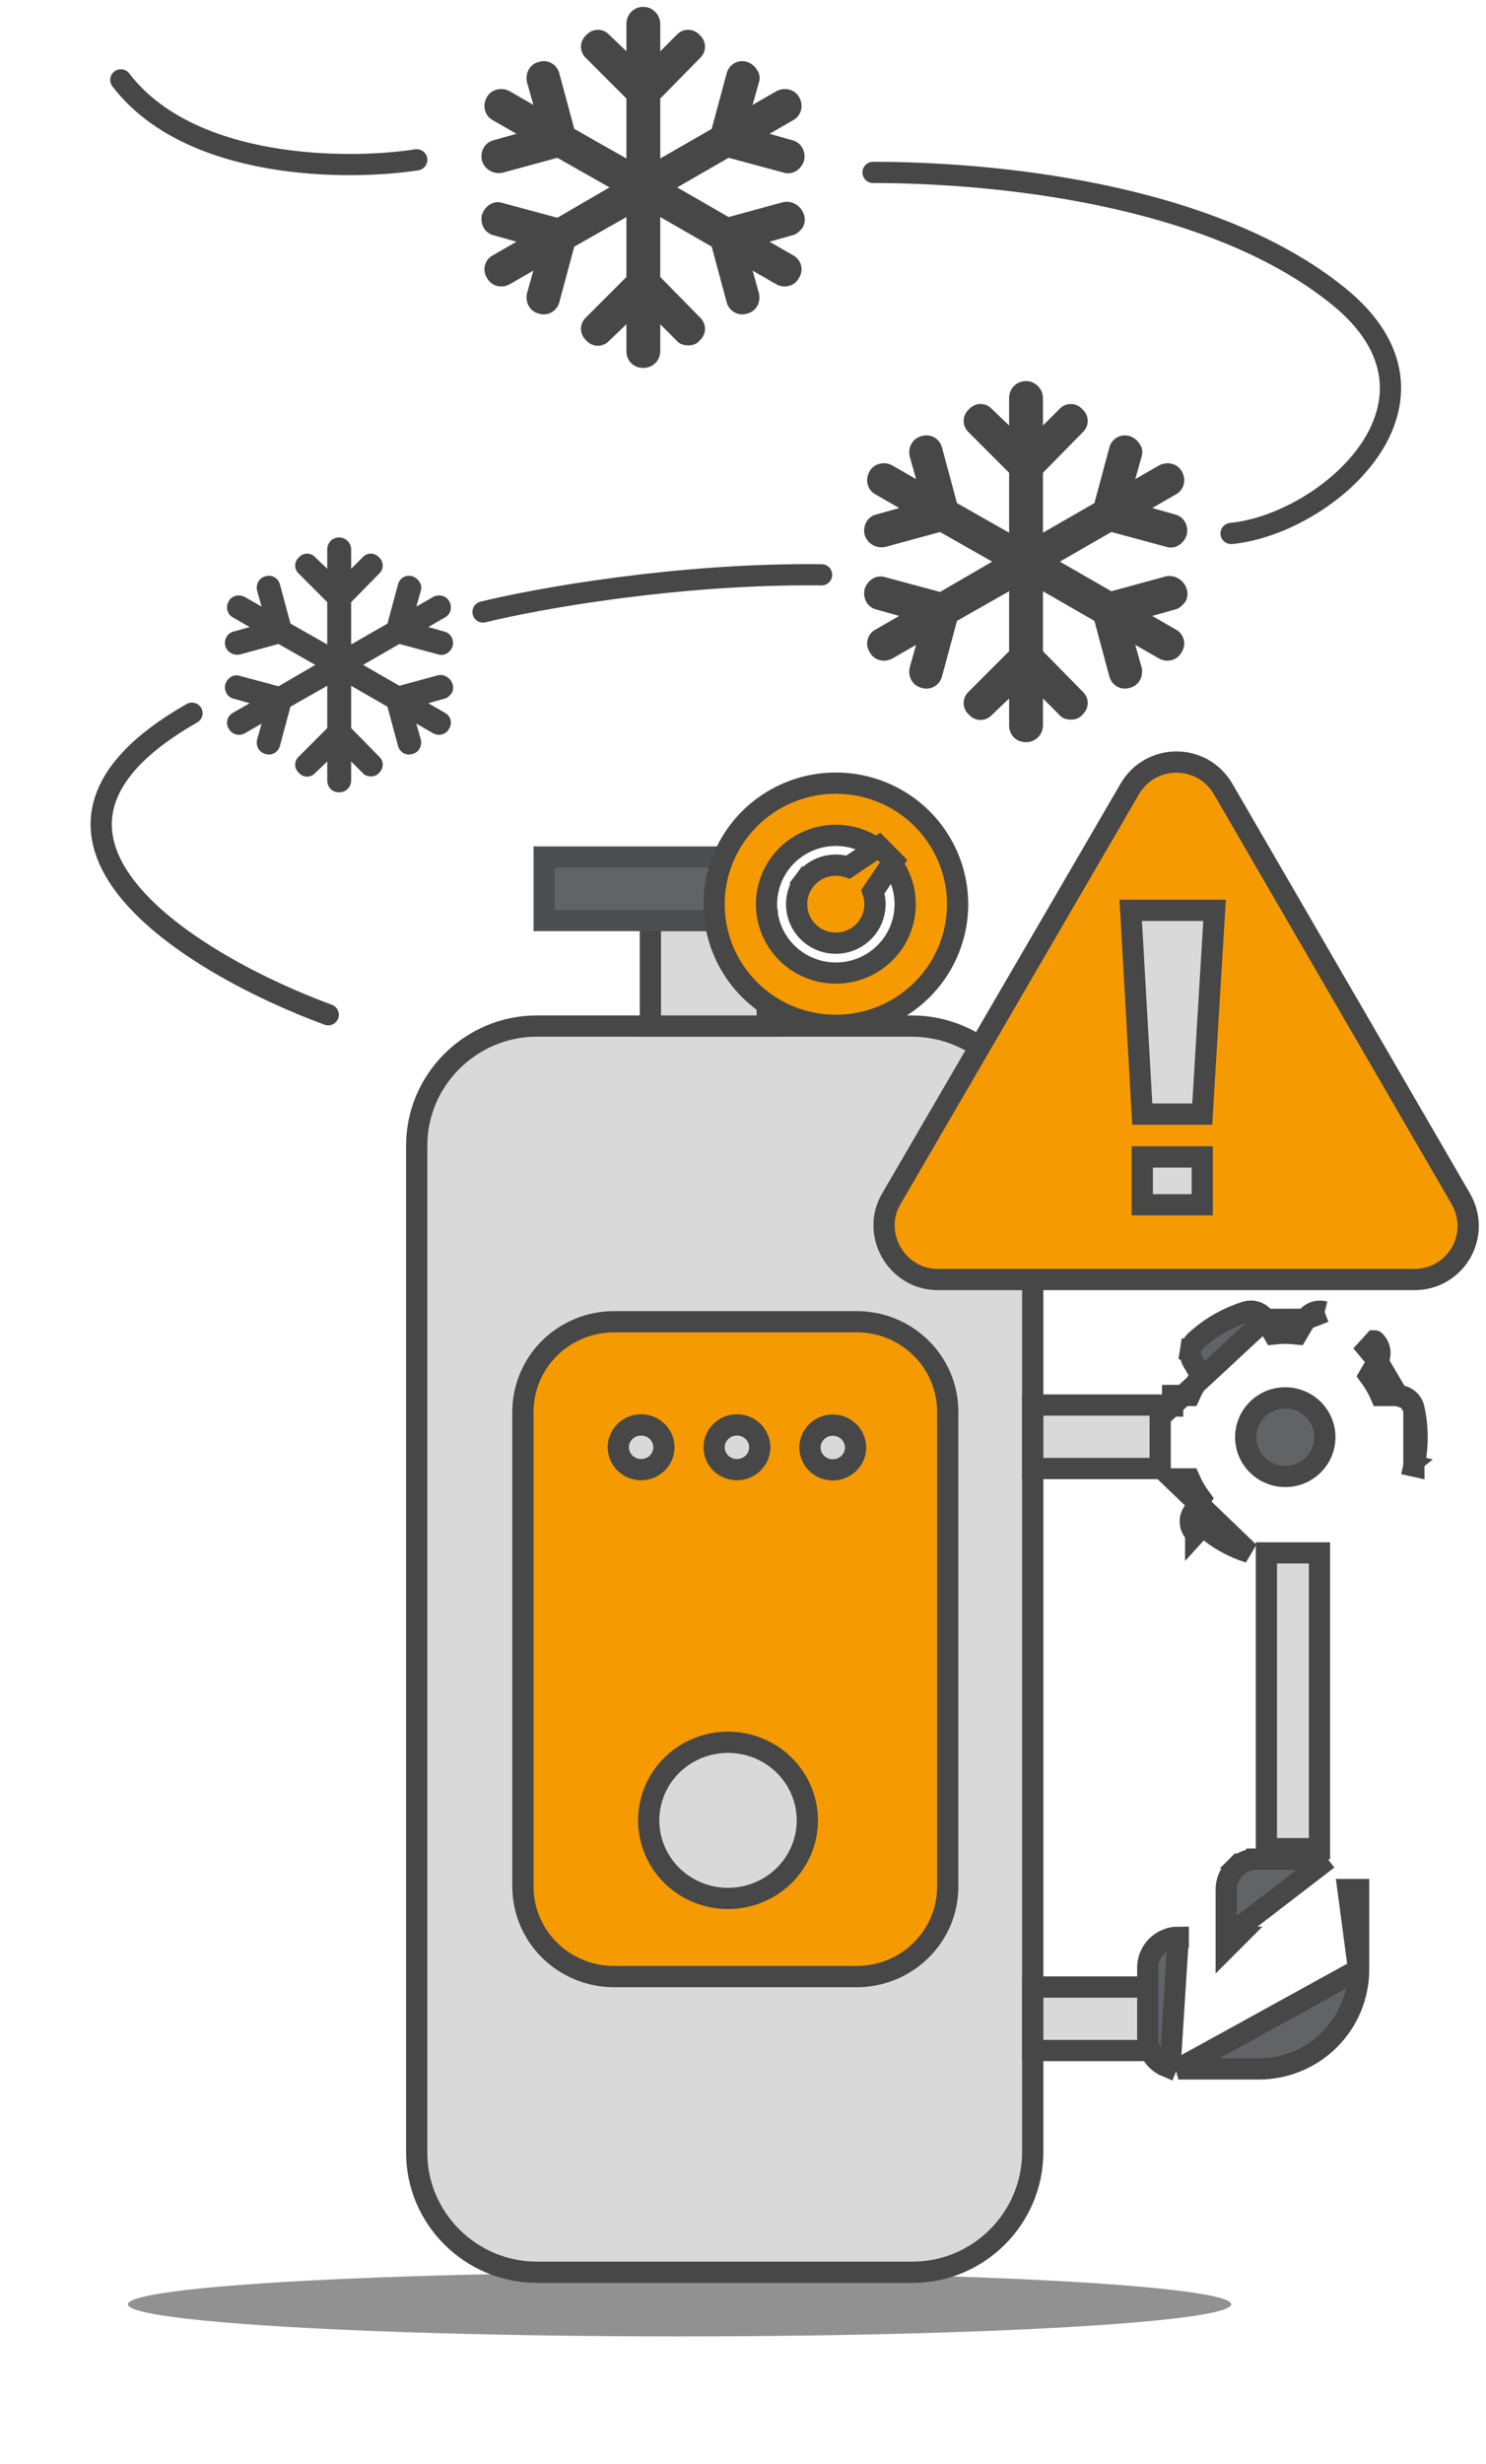 <?xml version="1.0" encoding="UTF-8"?>
<svg xmlns="http://www.w3.org/2000/svg" width="140" height="232" viewBox="0 0 140 232" fill="none">
  <g filter="url(#filter0_f_302_2)">
    <ellipse cx="64.02" cy="216.973" rx="51.971" ry="3.02" fill="#919191"></ellipse>
  </g>
  <path d="M45.508 57.624C50.5 56.392 63.867 53.968 77.403 54.123" stroke="#474747" stroke-width="2" stroke-linecap="round" stroke-linejoin="round"></path>
  <path d="M42.645 64.433C42.739 64.714 42.692 65.042 42.551 65.276C42.364 65.511 42.129 65.745 41.848 65.792L40.348 66.214L41.895 67.105C42.458 67.386 42.645 68.089 42.317 68.605C42.036 69.167 41.333 69.355 40.77 69.026L39.223 68.136L39.645 69.636C39.786 70.245 39.458 70.855 38.848 70.995C38.239 71.183 37.629 70.808 37.489 70.198L36.504 66.542L33.083 64.573V68.558L35.708 71.23C36.176 71.651 36.176 72.355 35.708 72.776C35.52 73.011 35.239 73.105 34.958 73.105C34.629 73.105 34.348 73.011 34.161 72.776L33.083 71.698V73.48C33.083 74.136 32.567 74.605 31.957 74.605C31.301 74.605 30.832 74.136 30.832 73.48V71.698L29.707 72.776C29.286 73.245 28.582 73.245 28.161 72.776C27.692 72.355 27.692 71.651 28.161 71.23L30.832 68.558V64.573L27.364 66.542L26.379 70.198C26.239 70.808 25.629 71.183 25.02 70.995C24.411 70.855 24.082 70.245 24.223 69.636L24.645 68.136L23.098 69.026C22.536 69.355 21.832 69.167 21.551 68.605C21.223 68.089 21.411 67.386 21.973 67.105L23.52 66.214L22.02 65.792C21.411 65.651 21.082 65.042 21.223 64.433C21.411 63.823 22.02 63.448 22.582 63.636L26.239 64.62L29.707 62.605L26.239 60.636L22.629 61.62C22.02 61.761 21.411 61.433 21.223 60.823C21.082 60.214 21.411 59.605 22.02 59.464L23.52 59.042L21.973 58.151C21.411 57.87 21.223 57.167 21.551 56.605C21.832 56.089 22.536 55.901 23.098 56.23L24.645 57.12L24.223 55.62C24.082 55.011 24.411 54.401 25.02 54.261C25.629 54.073 26.239 54.448 26.379 55.058L27.364 58.714L30.832 60.683V56.698L28.161 54.026C27.692 53.605 27.692 52.901 28.161 52.48C28.582 52.011 29.286 52.011 29.707 52.48L30.832 53.558V51.73C30.832 51.12 31.301 50.605 31.957 50.605C32.567 50.605 33.083 51.12 33.083 51.73V53.558L34.161 52.48C34.583 52.011 35.286 52.011 35.708 52.48C36.176 52.901 36.176 53.605 35.708 54.026L33.083 56.698V60.683L36.504 58.714L37.489 55.058C37.629 54.448 38.239 54.073 38.848 54.261C39.129 54.355 39.364 54.542 39.504 54.776C39.692 55.011 39.739 55.339 39.645 55.62L39.223 57.12L40.77 56.23C41.333 55.901 42.036 56.089 42.317 56.605C42.645 57.167 42.458 57.87 41.895 58.151L40.348 59.042L41.848 59.464C42.458 59.605 42.786 60.214 42.645 60.823C42.458 61.433 41.848 61.808 41.286 61.62L37.629 60.636L34.208 62.605L37.629 64.573L41.239 63.589C41.848 63.448 42.458 63.823 42.645 64.433Z" fill="#474747"></path>
  <path d="M75.751 20.236C75.884 20.635 75.818 21.099 75.618 21.431C75.353 21.764 75.021 22.096 74.622 22.162L72.497 22.76L74.689 24.021C75.486 24.42 75.751 25.416 75.286 26.146C74.888 26.943 73.892 27.209 73.095 26.744L70.904 25.482L71.501 27.607C71.7 28.471 71.236 29.334 70.372 29.533C69.509 29.799 68.646 29.267 68.447 28.404L67.052 23.224L62.204 20.435V26.08L65.923 29.865C66.587 30.463 66.587 31.459 65.923 32.056C65.657 32.389 65.259 32.521 64.861 32.521C64.396 32.521 63.997 32.389 63.732 32.056L62.204 30.529V33.053C62.204 33.982 61.474 34.646 60.611 34.646C59.681 34.646 59.017 33.982 59.017 33.053V30.529L57.423 32.056C56.825 32.721 55.829 32.721 55.232 32.056C54.568 31.459 54.568 30.463 55.232 29.865L59.017 26.08V20.435L54.103 23.224L52.708 28.404C52.509 29.267 51.646 29.799 50.782 29.533C49.919 29.334 49.454 28.471 49.654 27.607L50.251 25.482L48.06 26.744C47.263 27.209 46.267 26.943 45.868 26.146C45.404 25.416 45.669 24.42 46.466 24.021L48.657 22.76L46.532 22.162C45.669 21.963 45.204 21.099 45.404 20.236C45.669 19.373 46.532 18.842 47.329 19.107L52.509 20.502L57.423 17.646L52.509 14.857L47.396 16.252C46.532 16.451 45.669 15.986 45.404 15.123C45.204 14.26 45.669 13.396 46.532 13.197L48.657 12.6L46.466 11.338C45.669 10.939 45.404 9.943 45.868 9.146C46.267 8.416 47.263 8.15 48.06 8.615L50.251 9.877L49.654 7.752C49.454 6.889 49.919 6.025 50.782 5.826C51.646 5.56 52.509 6.092 52.708 6.955L54.103 12.135L59.017 14.924V9.279L55.232 5.494C54.568 4.896 54.568 3.9 55.232 3.303C55.829 2.639 56.825 2.639 57.423 3.303L59.017 4.83V2.24C59.017 1.377 59.681 0.646 60.611 0.646C61.474 0.646 62.204 1.377 62.204 2.24V4.83L63.732 3.303C64.329 2.639 65.325 2.639 65.923 3.303C66.587 3.9 66.587 4.896 65.923 5.494L62.204 9.279V14.924L67.052 12.135L68.447 6.955C68.646 6.092 69.509 5.56 70.372 5.826C70.771 5.959 71.103 6.224 71.302 6.557C71.568 6.889 71.634 7.353 71.501 7.752L70.904 9.877L73.095 8.615C73.892 8.15 74.888 8.416 75.286 9.146C75.751 9.943 75.486 10.939 74.689 11.338L72.497 12.6L74.622 13.197C75.486 13.396 75.95 14.26 75.751 15.123C75.486 15.986 74.622 16.517 73.825 16.252L68.646 14.857L63.798 17.646L68.646 20.435L73.759 19.041C74.622 18.842 75.486 19.373 75.751 20.236Z" fill="#474747"></path>
  <path d="M111.806 55.472C111.939 55.871 111.873 56.336 111.673 56.668C111.408 57 111.076 57.332 110.677 57.398L108.552 57.996L110.744 59.258C111.541 59.656 111.806 60.652 111.341 61.383C110.943 62.18 109.947 62.445 109.15 61.98L106.958 60.719L107.556 62.844C107.755 63.707 107.291 64.57 106.427 64.769C105.564 65.035 104.701 64.504 104.501 63.641L103.107 58.461L98.259 55.672V61.316L101.978 65.101C102.642 65.699 102.642 66.695 101.978 67.293C101.712 67.625 101.314 67.758 100.916 67.758C100.451 67.758 100.052 67.625 99.787 67.293L98.259 65.766V68.289C98.259 69.219 97.529 69.883 96.665 69.883C95.736 69.883 95.072 69.219 95.072 68.289V65.766L93.478 67.293C92.88 67.957 91.884 67.957 91.287 67.293C90.623 66.695 90.623 65.699 91.287 65.101L95.072 61.316V55.672L90.158 58.461L88.763 63.641C88.564 64.504 87.701 65.035 86.837 64.769C85.974 64.57 85.509 63.707 85.709 62.844L86.306 60.719L84.115 61.98C83.318 62.445 82.322 62.18 81.923 61.383C81.459 60.652 81.724 59.656 82.521 59.258L84.712 57.996L82.587 57.398C81.724 57.199 81.259 56.336 81.459 55.472C81.724 54.609 82.587 54.078 83.384 54.344L88.564 55.738L93.478 52.883L88.564 50.094L83.451 51.488C82.587 51.687 81.724 51.222 81.459 50.359C81.259 49.496 81.724 48.633 82.587 48.434L84.712 47.836L82.521 46.574C81.724 46.176 81.459 45.18 81.923 44.383C82.322 43.652 83.318 43.387 84.115 43.851L86.306 45.113L85.709 42.988C85.509 42.125 85.974 41.262 86.837 41.062C87.701 40.797 88.564 41.328 88.763 42.191L90.158 47.371L95.072 50.16V44.516L91.287 40.73C90.623 40.133 90.623 39.137 91.287 38.539C91.884 37.875 92.88 37.875 93.478 38.539L95.072 40.066V37.476C95.072 36.613 95.736 35.883 96.665 35.883C97.529 35.883 98.259 36.613 98.259 37.476V40.066L99.787 38.539C100.384 37.875 101.38 37.875 101.978 38.539C102.642 39.137 102.642 40.133 101.978 40.73L98.259 44.516V50.16L103.107 47.371L104.501 42.191C104.701 41.328 105.564 40.797 106.427 41.062C106.826 41.195 107.158 41.461 107.357 41.793C107.623 42.125 107.689 42.59 107.556 42.988L106.958 45.113L109.15 43.851C109.947 43.387 110.943 43.652 111.341 44.383C111.806 45.18 111.541 46.176 110.744 46.574L108.552 47.836L110.677 48.434C111.541 48.633 112.005 49.496 111.806 50.359C111.541 51.222 110.677 51.754 109.88 51.488L104.701 50.094L99.853 52.883L104.701 55.672L109.814 54.277C110.677 54.078 111.541 54.609 111.806 55.472Z" fill="#474747"></path>
  <path d="M30.922 95.548C18.216 90.88 -2.139 78.667 18.087 67.153" stroke="#474747" stroke-width="2" stroke-linecap="round" stroke-linejoin="round"></path>
  <path d="M115.984 50.232C125.086 49.34 138.275 37.718 126.068 27.867C113.861 18.015 93.048 16.234 82.253 16.234" stroke="#474747" stroke-width="2" stroke-linecap="round" stroke-linejoin="round"></path>
  <path d="M39.26 15.049C32.663 16.071 17.851 15.997 11.384 7.522" stroke="#474747" stroke-width="2" stroke-linecap="round" stroke-linejoin="round"></path>
  <path d="M61.274 146.334H84.288V174.602C84.288 180.957 79.136 186.109 72.781 186.109C66.426 186.109 61.274 180.957 61.274 174.602V146.334Z" fill="#F59A00" stroke="#474747" stroke-width="2"></path>
  <path d="M85.99 213.952H50.567C44.363 213.952 39.26 208.881 39.26 202.716V107.851C39.26 101.686 44.363 96.614 50.567 96.614H85.889C92.194 96.614 97.297 101.686 97.297 107.851V202.616C97.297 208.881 92.194 213.952 85.99 213.952Z" fill="#D9D9D9" stroke="#474747" stroke-width="2" stroke-miterlimit="10"></path>
  <path d="M72.281 86.67H61.274V96.614H72.281V86.67Z" fill="#D9D9D9" stroke="#474747" stroke-width="2" stroke-miterlimit="10"></path>
  <path d="M80.714 124.452H80.713L57.845 124.452L57.844 124.452C55.575 124.455 53.396 125.345 51.788 126.931C50.178 128.517 49.27 130.671 49.267 132.921V132.923L49.267 177.649L49.267 177.651C49.27 179.9 50.179 182.054 51.788 183.64C53.397 185.225 55.576 186.114 57.844 186.115H57.845H80.713C82.983 186.115 85.162 185.227 86.771 183.641C88.382 182.055 89.29 179.9 89.291 177.65V177.649V132.923V132.922C89.29 130.671 88.382 128.516 86.772 126.929C85.163 125.343 82.984 124.453 80.714 124.452ZM69.429 134.171C69.857 134.171 70.275 134.296 70.628 134.529C70.982 134.762 71.255 135.092 71.416 135.475C71.577 135.858 71.619 136.278 71.537 136.683C71.455 137.089 71.253 137.463 70.954 137.759C70.654 138.054 70.27 138.257 69.851 138.339C69.431 138.422 68.996 138.379 68.602 138.218C68.208 138.057 67.873 137.785 67.638 137.439C67.404 137.094 67.28 136.689 67.28 136.276C67.28 135.722 67.503 135.188 67.904 134.792C68.306 134.396 68.855 134.171 69.429 134.171ZM58.251 136.276C58.251 135.863 58.375 135.458 58.609 135.112C58.843 134.766 59.178 134.494 59.573 134.333C59.967 134.172 60.402 134.13 60.822 134.212C61.241 134.294 61.625 134.497 61.924 134.792C62.224 135.088 62.426 135.462 62.508 135.868C62.59 136.273 62.548 136.693 62.387 137.076C62.226 137.459 61.953 137.789 61.599 138.022C61.245 138.255 60.828 138.38 60.4 138.38C59.825 138.38 59.277 138.155 58.875 137.759C58.474 137.363 58.251 136.829 58.251 136.276ZM68.588 178.756C67.107 178.756 65.66 178.323 64.431 177.513C63.202 176.704 62.246 175.554 61.683 174.212C61.119 172.87 60.972 171.395 61.259 169.971C61.546 168.548 62.255 167.238 63.299 166.209C64.344 165.179 65.675 164.477 67.128 164.192C68.58 163.907 70.085 164.054 71.452 164.612C72.819 165.17 73.986 166.115 74.805 167.324C75.624 168.532 76.061 169.952 76.061 171.403C76.061 172.367 75.868 173.321 75.494 174.212C75.119 175.103 74.57 175.914 73.877 176.597C73.184 177.281 72.36 177.824 71.452 178.194C70.545 178.565 69.571 178.756 68.588 178.756ZM78.458 138.401C78.03 138.401 77.613 138.276 77.259 138.043C76.905 137.81 76.632 137.48 76.471 137.097C76.31 136.715 76.268 136.294 76.35 135.889C76.432 135.483 76.634 135.109 76.934 134.814C77.233 134.518 77.617 134.315 78.037 134.233C78.456 134.151 78.891 134.193 79.285 134.354C79.68 134.515 80.014 134.787 80.249 135.133C80.483 135.479 80.607 135.884 80.607 136.297C80.607 136.85 80.385 137.384 79.983 137.78C79.581 138.176 79.033 138.401 78.458 138.401Z" fill="#F59A00" stroke="#474747" stroke-width="2"></path>
  <path d="M69.278 81.698V80.698H68.278H52.268H51.268V81.698V85.676V86.676H52.268H68.278H69.278V85.676V81.698Z" fill="#626367" stroke="#4D4E4F" stroke-width="2"></path>
  <path d="M78.749 91.624H78.749C77.455 91.624 76.192 91.243 75.117 90.53C74.043 89.816 73.207 88.803 72.713 87.619C72.22 86.434 72.091 85.132 72.343 83.875C72.594 82.618 73.216 81.463 74.129 80.556C75.042 79.649 76.206 79.03 77.475 78.78C78.743 78.529 80.058 78.659 81.252 79.15C82.446 79.642 83.466 80.475 84.182 81.541C84.899 82.608 85.281 83.861 85.28 85.142V85.143C85.28 85.993 85.112 86.835 84.784 87.622C84.456 88.408 83.975 89.122 83.369 89.725C82.763 90.327 82.043 90.805 81.25 91.131C80.457 91.457 79.607 91.625 78.749 91.624ZM78.749 73.738C76.481 73.738 74.265 74.406 72.379 75.658C70.492 76.911 69.021 78.691 68.152 80.776C67.283 82.861 67.056 85.155 67.499 87.369C67.942 89.582 69.035 91.615 70.64 93.209C72.245 94.804 74.288 95.889 76.512 96.329C78.736 96.768 81.041 96.543 83.136 95.68C85.231 94.818 87.023 93.357 88.284 91.481C89.545 89.606 90.219 87.4 90.219 85.143C90.219 82.116 89.009 79.214 86.857 77.076C84.706 74.938 81.789 73.738 78.749 73.738Z" fill="#F59A00" stroke="#474747" stroke-width="2"></path>
  <path d="M84.188 81.091L82.803 79.698L79.909 81.648C79.277 81.439 78.596 81.402 77.938 81.549C77.073 81.741 76.305 82.237 75.776 82.948L76.579 83.545L75.776 82.948C75.247 83.658 74.993 84.536 75.062 85.419C75.13 86.302 75.516 87.13 76.148 87.751C76.78 88.372 77.615 88.746 78.499 88.804C79.383 88.862 80.26 88.602 80.968 88.07C81.677 87.537 82.17 86.768 82.355 85.902C82.495 85.249 82.452 84.574 82.239 83.95L84.188 81.091Z" fill="#F59A00" stroke="#474747" stroke-width="2"></path>
  <path d="M106.427 74.309L83.979 112.869C82.011 116.203 84.489 120.48 88.352 120.48H133.249C137.185 120.48 139.59 116.276 137.622 112.869L115.246 74.309C113.279 70.903 108.395 70.903 106.427 74.309Z" fill="#F59A00" stroke="#474747" stroke-width="2" stroke-miterlimit="10"></path>
  <path d="M113.267 104.902H107.617L106.53 85.716H114.426L113.267 104.902Z" fill="#D9D9D9" stroke="#474747" stroke-width="2" stroke-miterlimit="10"></path>
  <path d="M113.267 108.935H107.617V113.441H113.267V108.935Z" fill="#D9D9D9" stroke="#474747" stroke-width="2" stroke-miterlimit="10"></path>
  <path d="M107.303 187.098L108.303 187.098L108.303 188.098L108.303 192.076L108.303 193.076L107.303 193.076L98.297 193.076L97.297 193.076L97.297 192.076L97.297 188.098L97.297 187.098L98.297 187.098L107.303 187.098Z" fill="#D9D9D9" stroke="#474747" stroke-width="2"></path>
  <path d="M124.313 173.072L124.313 174.072L123.313 174.072L120.311 174.072L119.311 174.072L119.311 173.072L119.311 147.218L119.311 146.218L120.311 146.218L123.313 146.218L124.313 146.218L124.313 147.218L124.313 173.072Z" fill="#D9D9D9" stroke="#474747" stroke-width="2"></path>
  <path d="M108.304 132.297L109.304 132.297L109.304 133.297L109.304 137.274L109.304 138.274L108.304 138.274L98.297 138.274L97.297 138.274L97.297 137.274L97.297 133.297L97.297 132.297L98.297 132.297L108.304 132.297Z" fill="#D9D9D9" stroke="#474747" stroke-width="2"></path>
  <path d="M119.205 124.232L119.204 124.23C119.024 123.925 118.747 123.691 118.418 123.564C118.09 123.436 117.728 123.423 117.391 123.526L117.386 123.527C115.626 124.072 114.009 125.001 112.654 126.245C112.393 126.482 112.22 126.801 112.165 127.15L113.153 127.304L112.165 127.15C112.11 127.502 112.178 127.861 112.358 128.168L113.156 129.527C112.727 130.109 112.363 130.735 112.071 131.396L110.477 131.396L110.477 131.396L110.477 132.396C110.351 132.396 110.229 132.438 110.131 132.517C110.034 132.595 109.965 132.704 109.939 132.826L119.205 124.232ZM119.205 124.232L120.009 125.601C120.737 125.519 121.472 125.519 122.2 125.601L123.003 124.232L123.007 124.225M119.205 124.232L123.007 124.225M110.477 139.254C110.477 139.254 110.478 139.254 110.478 139.254L112.063 139.254C112.353 139.916 112.717 140.543 113.149 141.123L112.353 142.48L112.348 142.487L112.348 142.487C112.173 142.793 112.106 143.149 112.161 143.497C112.215 143.845 112.387 144.163 112.646 144.4C112.646 144.401 112.647 144.401 112.647 144.402L113.321 143.663C114.568 144.809 116.055 145.664 117.676 146.168L110.477 139.254ZM110.477 139.254L110.477 139.254L110.477 138.254L110.477 139.254ZM123.007 124.225L123.012 124.218M123.007 124.225L123.012 124.218M123.012 124.218C123.191 123.924 123.46 123.698 123.779 123.573C124.097 123.448 124.448 123.43 124.778 123.522L124.795 123.526M123.012 124.218L124.795 123.526M124.795 123.526L124.812 123.532L124.795 123.526ZM129.803 128.166L129.803 128.166C129.979 127.861 130.045 127.504 129.991 127.156C129.936 126.808 129.765 126.49 129.506 126.253C129.506 126.253 129.505 126.252 129.504 126.252L128.83 126.99L129.803 128.166ZM129.803 128.166L129.799 128.173M129.803 128.166L129.799 128.173M129.799 128.173L129.003 129.53C129.433 130.111 129.798 130.738 130.088 131.399L131.692 131.399L131.694 131.399M129.799 128.173L131.694 131.399M131.694 131.399C132.045 131.4 132.386 131.519 132.661 131.738L132.661 131.738M131.694 131.399L132.661 131.738M132.661 131.738C132.936 131.958 133.128 132.265 133.206 132.61L133.206 132.61M132.661 131.738L133.206 132.61M133.206 132.61C133.607 134.399 133.607 136.255 133.206 138.044M133.206 132.61L133.206 138.044M133.206 138.044C133.206 138.044 133.206 138.043 133.207 138.042L132.23 137.828L133.206 138.046C133.206 138.046 133.206 138.045 133.206 138.044ZM117.36 135.325C117.36 136.055 117.579 136.77 117.988 137.378C118.398 137.986 118.98 138.461 119.663 138.741C120.345 139.022 121.096 139.095 121.821 138.951C122.546 138.807 123.21 138.454 123.731 137.935C124.252 137.417 124.606 136.758 124.749 136.041C124.892 135.324 124.818 134.581 124.536 133.906C124.254 133.231 123.777 132.653 123.163 132.246C122.549 131.839 121.827 131.621 121.088 131.622C120.597 131.622 120.111 131.718 119.658 131.905C119.206 132.092 118.795 132.365 118.449 132.709C118.103 133.054 117.829 133.462 117.642 133.91C117.456 134.359 117.36 134.839 117.36 135.325Z" fill="#626367" stroke="#474747" stroke-width="2"></path>
  <path d="M127.999 185.451L127.999 177.919L127.999 177.918L126.999 177.918L127.999 185.451ZM127.999 185.451C127.999 187.934 127.006 190.314 125.241 192.068C123.477 193.821 121.085 194.806 118.592 194.806L111.009 194.806L127.999 185.451ZM115.526 182.409L115.526 177.915C115.526 177.538 115.6 177.165 115.746 176.818C115.891 176.47 116.103 176.155 116.37 175.889L117.075 176.599L116.37 175.889C116.638 175.624 116.955 175.414 117.303 175.271C117.651 175.128 118.024 175.055 118.4 175.055L118.4 176.055L118.401 175.055L125.106 175.055C125.105 175.055 125.103 175.055 125.101 175.055L115.526 182.409ZM115.526 182.409L116.526 182.409L115.526 183.409L115.526 182.409ZM110.292 193.665L109.912 194.59C109.564 194.447 109.247 194.237 108.979 193.972C108.712 193.706 108.499 193.391 108.354 193.043C108.209 192.696 108.134 192.323 108.134 191.946L108.134 185.269C108.134 184.892 108.209 184.519 108.354 184.171C108.499 183.824 108.712 183.508 108.979 183.243C109.247 182.978 109.564 182.768 109.912 182.625C110.26 182.482 110.633 182.409 111.009 182.409L111.009 182.409L111.009 183.409L111.01 182.409L110.292 193.665Z" fill="#626367" stroke="#474747" stroke-width="2"></path>
  <defs>
    <filter id="filter0_f_302_2" x="0.049" y="201.953" width="127.941" height="30.041" color-interpolation-filters="sRGB">
      <feFlood flood-opacity="0" result="BackgroundImageFix"></feFlood>
      <feBlend mode="normal" in="SourceGraphic" in2="BackgroundImageFix" result="shape"></feBlend>
      <feGaussianBlur stdDeviation="6" result="effect1_foregroundBlur_302_2"></feGaussianBlur>
    </filter>
  </defs>
</svg>
